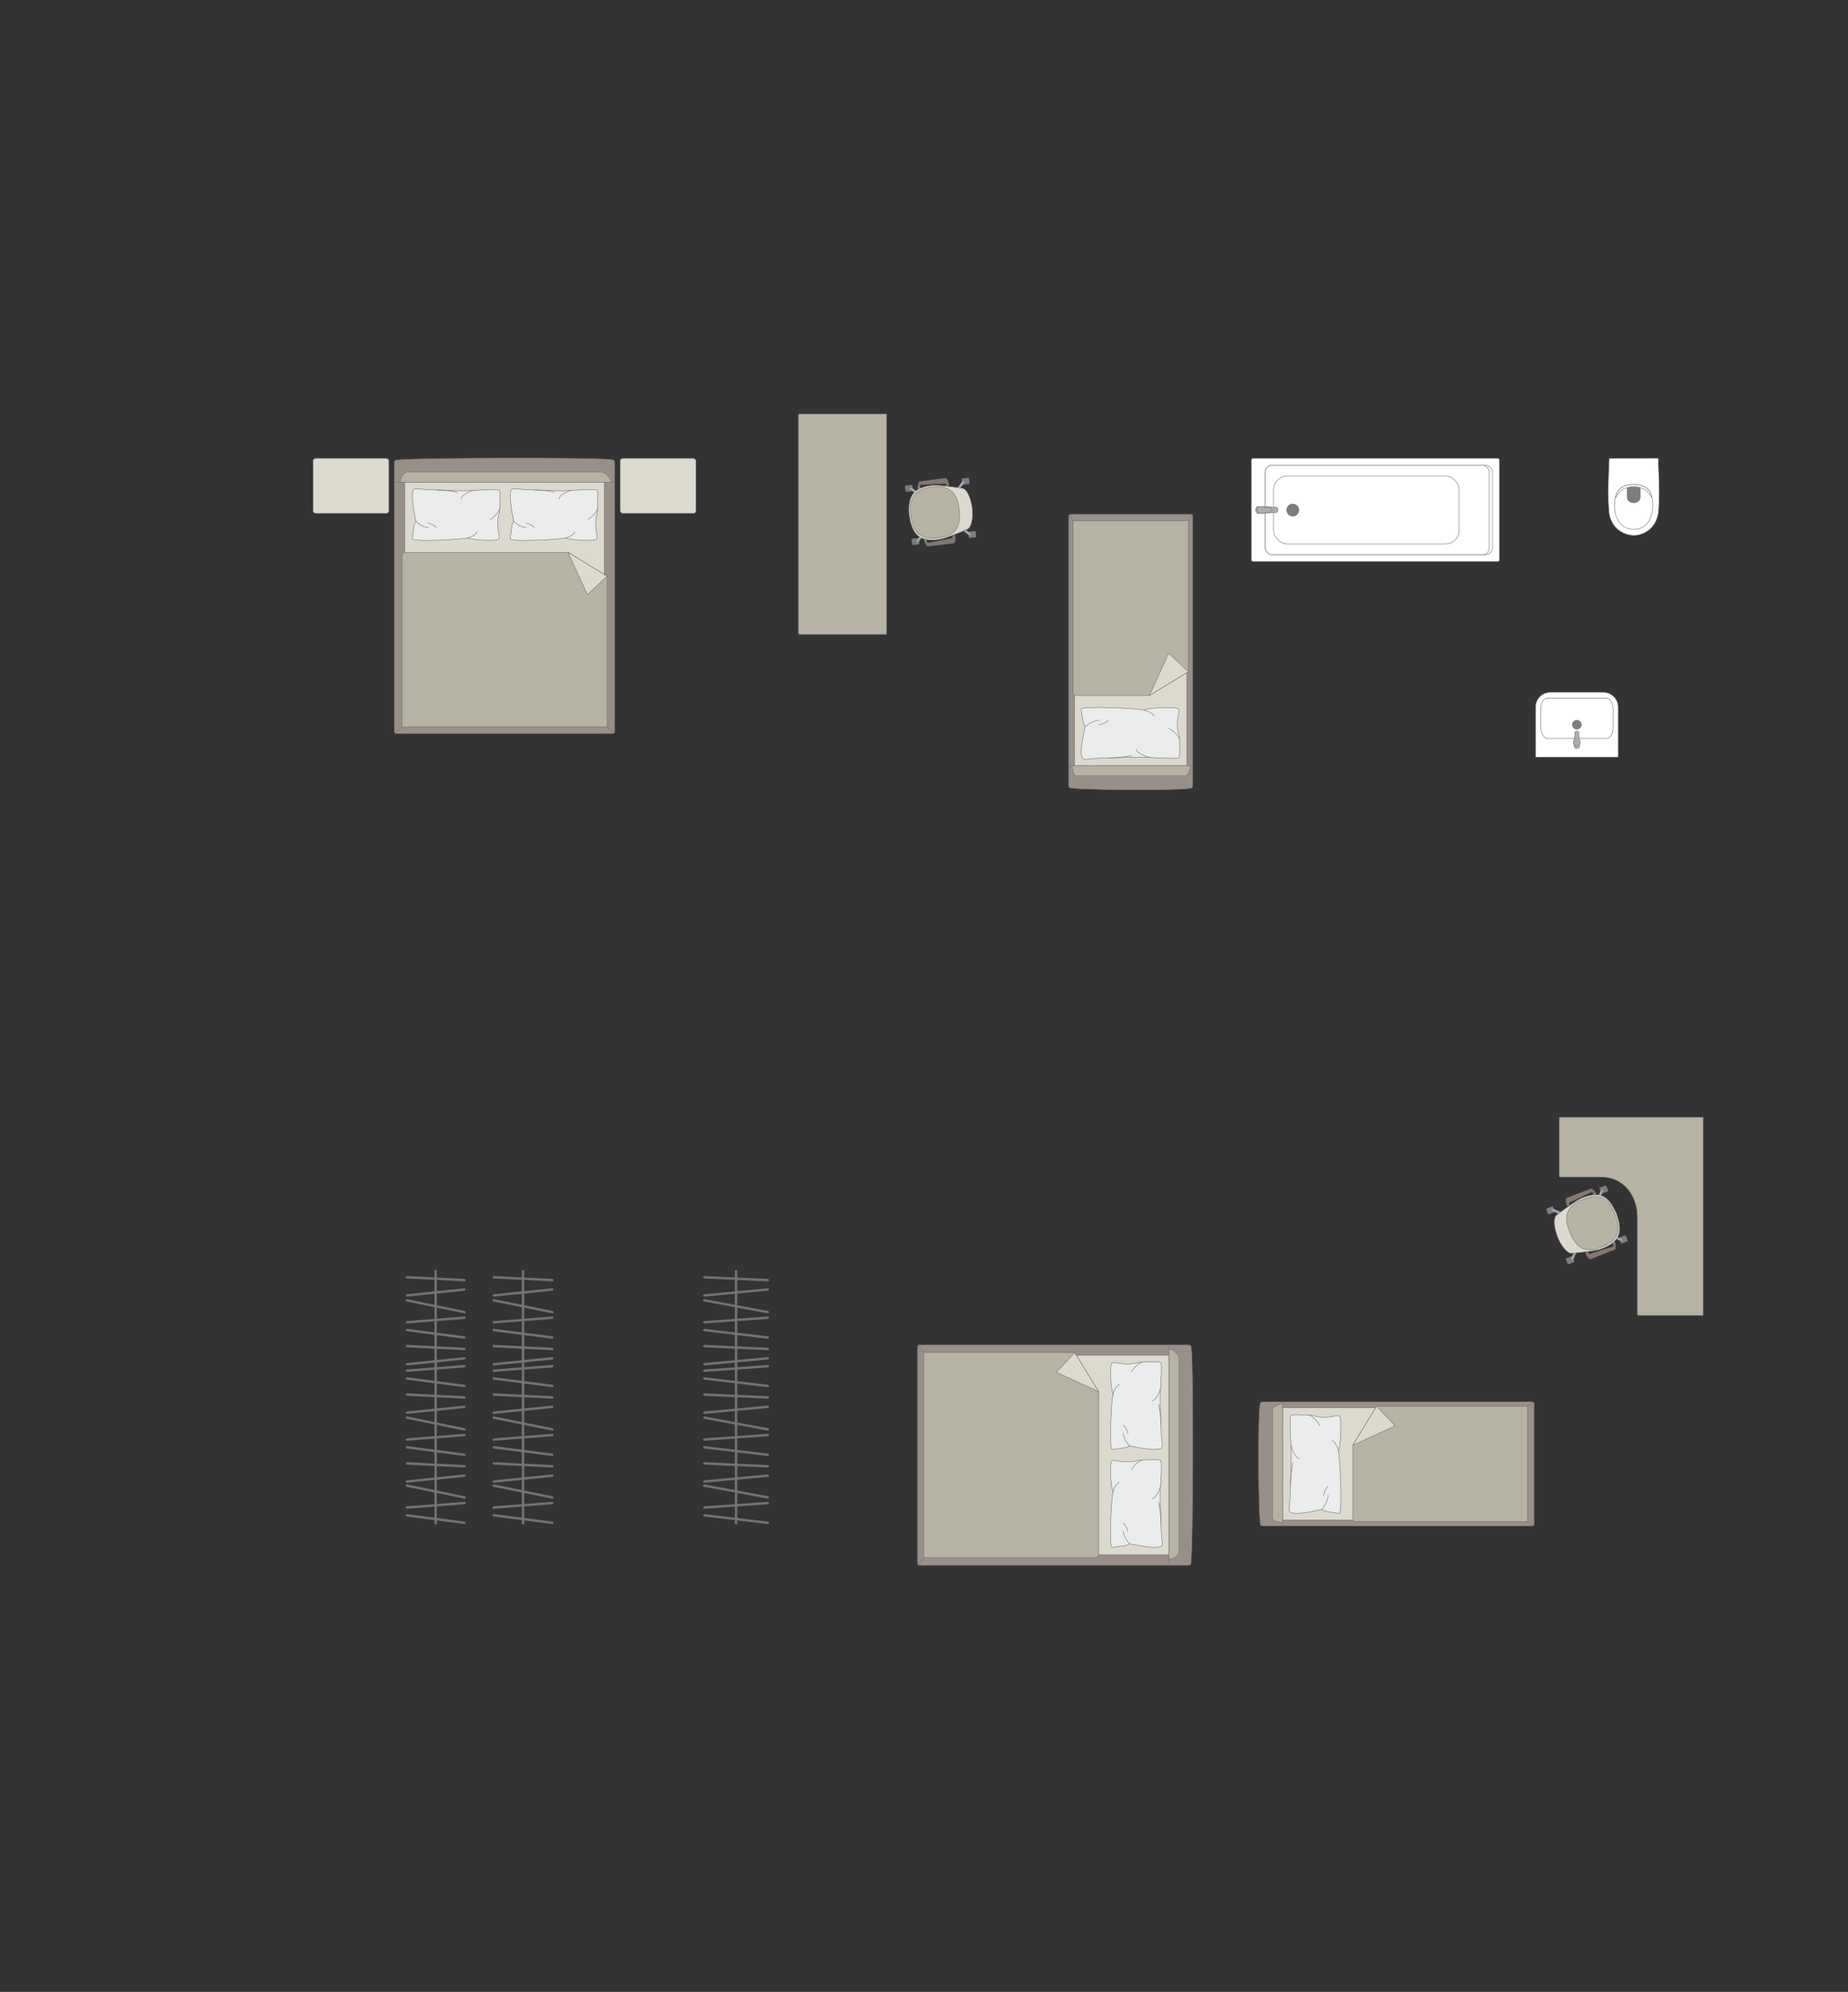 <?xml version="1.0" encoding="UTF-8"?>
<!DOCTYPE svg PUBLIC "-//W3C//DTD SVG 1.1//EN" "http://www.w3.org/Graphics/SVG/1.1/DTD/svg11.dtd">
<!-- Creator: CorelDRAW -->
<svg xmlns="http://www.w3.org/2000/svg" xml:space="preserve" width="134.15mm" height="144.608mm" version="1.1" style="shape-rendering:geometricPrecision; text-rendering:geometricPrecision; image-rendering:optimizeQuality; fill-rule:evenodd; clip-rule:evenodd"
viewBox="0 0 12569.53 13549.42"
 xmlns:xlink="http://www.w3.org/1999/xlink"
 xmlns:xodm="http://www.corel.com/coreldraw/odm/2003">
 <rect x="0" y="0" width="12569.53" height="13549.42" fill="#333333" stroke="none"/>
 <defs>
  <style type="text/css">
   <![CDATA[
    .str0 {stroke:#727271;stroke-width:3.3;stroke-miterlimit:22.926}
    .str1 {stroke:#727271;stroke-width:3.3;stroke-linejoin:round;stroke-miterlimit:22.926}
    .str2 {stroke:#727271;stroke-width:3.3;stroke-linecap:round;stroke-linejoin:round;stroke-miterlimit:22.926}
    .str3 {stroke:#727271;stroke-width:16.52;stroke-linecap:round;stroke-linejoin:round;stroke-miterlimit:22.926}
    .fil2 {fill:none}
    .fil4 {fill:#EBECEC}
    .fil7 {fill:#86776F}
    .fil3 {fill:#DCD9CF}
    .fil0 {fill:#B6B3A5}
    .fil6 {fill:#AAAEB1}
    .fil1 {fill:#989088}
    .fil5 {fill:#7C7D7E}
    .fil8 {fill:white}
   ]]>
  </style>
 </defs>
 <g id="мебель">
  <path class="fil0 str0" d="M5439.58 2815.74l590.24 0 0 1499.16 -590.24 0c-5.18,0 -9.41,-4.23 -9.41,-9.41l0 -1480.34c0,-5.18 4.23,-9.41 9.41,-9.41z"/>
  <g id="_2406248794672">
   <g>
    <path class="fil1 str0" d="M8099.82 10634.43c16.2,-64.13 20.6,-1409.82 1.8,-1472.82 0,-7.14 -9.5,-12.98 -16.57,-12.98l-1832.18 0c-7.07,0 -12.87,5.84 -12.87,12.98l0 1473.2c0,7.14 5.8,12.98 12.87,12.98l1697 0 135.18 0c7.07,0 14.77,-6.22 14.77,-13.36z"/>
    <line class="fil2 str0" x1="7950.04" y1="10647.79" x2="7950.04" y2= "9148.64" />
    <polygon class="fil3 str0" points="7950.04,9219.22 6298.92,9219.22 6298.92,10576.26 7950.04,10576.26 "/>
    <line class="fil2 str0" x1="6244.21" y1="10644.38" x2="6298.92" y2= "10576.26" />
    <line class="fil2 str0" x1="6298.92" y1="9219.22" x2="6244.83" y2= "9151.51" />
    <path class="fil0 str0" d="M7950.04 10606.1c31.49,-0.35 67.57,-19.45 68.93,-53.13l0 -1311.43c-0.52,-38.77 -68.93,-81.1 -68.93,-62.35l0 1426.9z"/>
    <path class="fil0 str0" d="M7310.17 9200.66l-1026.29 0 0 1393.98 1167.03 0c10.64,0.06 21.29,-8.18 21.63,-18.37 0,-451.75 0,-658.48 0,-1110.23 -25.45,-41.59 -155.04,-253.42 -162.36,-265.38z"/>
    <polygon class="fil3 str1" points="7310.16,9200.67 7184.73,9334.45 7472.52,9466.03 "/>
   </g>
   <g>
    <path class="fil4 str2" d="M7904.13 9845.04c4.06,-7.41 -2.45,-54.47 -4.9,-81.78 0,0 -9.43,-227.59 -8.26,-249.89 -2.38,-28.23 16.46,-222.75 4.47,-243.19 -4.06,-11.01 -75.74,-5.57 -75.74,-5.57 0,0 -57.31,-3.78 -90.4,6.64 -33.1,10.43 -93.29,5.74 -93.29,5.74 0,0 -63.85,-10.9 -66.56,-8.18 -11.8,1.49 -14.01,30.26 -14.01,30.26 0,0 -8.3,104.08 15.32,185.55 -9.77,14.02 -30.74,382.26 -4.63,375.32l94.27 -13.35 23.24 -11.2c0,0 207.11,46.42 220.49,9.64z"/>
    <path class="fil2 str2" d="M7835.95 9528.21c34.74,-5.26 57.01,-81.39 57.01,-81.39"/>
    <path class="fil2 str2" d="M7695.5 9330.22c38.85,-59.51 75.12,-63.84 75.12,-63.84"/>
    <path class="fil2 str2" d="M7612.56 9419.03c-31.55,13.47 -41.8,65.6 -41.8,65.6"/>
    <path class="fil2 str2" d="M7683.64 9835.4c-42.69,-42.6 -43.59,-86.81 -43.59,-86.81"/>
    <path class="fil2 str2" d="M7671.8 9753.19c-10.74,-45.78 -31.75,-57.89 -31.75,-57.89"/>
    <path class="fil2 str2" d="M7896.35 9691.16c0.29,-81.22 -17.02,-137.83 -17.02,-137.83"/>
   </g>
   <g>
    <path class="fil4 str2" d="M7904.13 10510.69c4.06,-7.41 -2.45,-54.47 -4.9,-81.78 0,0 -9.43,-227.59 -8.26,-249.89 -2.38,-28.23 16.46,-222.75 4.47,-243.19 -4.06,-11.01 -75.74,-5.57 -75.74,-5.57 0,0 -57.31,-3.78 -90.4,6.64 -33.1,10.43 -93.29,5.74 -93.29,5.74 0,0 -63.85,-10.9 -66.56,-8.18 -11.8,1.49 -14.01,30.26 -14.01,30.26 0,0 -8.3,104.08 15.32,185.55 -9.77,14.02 -30.74,382.26 -4.63,375.32l94.27 -13.35 23.24 -11.2c0,0 207.11,46.42 220.49,9.64z"/>
    <path class="fil2 str2" d="M7835.95 10193.86c34.74,-5.26 57.01,-81.39 57.01,-81.39"/>
    <path class="fil2 str2" d="M7695.5 9995.87c38.85,-59.51 75.12,-63.84 75.12,-63.84"/>
    <path class="fil2 str2" d="M7612.56 10084.67c-31.55,13.47 -41.8,65.6 -41.8,65.6"/>
    <path class="fil2 str2" d="M7683.64 10501.04c-42.69,-42.6 -43.59,-86.81 -43.59,-86.81"/>
    <path class="fil2 str2" d="M7671.8 10418.83c-10.74,-45.78 -31.75,-57.89 -31.75,-57.89"/>
    <path class="fil2 str2" d="M7896.35 10356.81c0.29,-81.22 -17.02,-137.83 -17.02,-137.83"/>
   </g>
  </g>
  <g id="_2406248801632">
   <g>
    <path class="fil1 str0" d="M8574.07 10371.85c-16.2,-36.07 -20.6,-793.03 -1.8,-828.46 0,-4.02 9.5,-7.3 16.57,-7.3l1832.18 0c7.07,0 12.87,3.28 12.87,7.3l0 828.68c0,4.02 -5.8,7.3 -12.87,7.3l-1697 0 -135.18 0c-7.07,0 -14.77,-3.5 -14.77,-7.51z"/>
    <line class="fil2 str0" x1="8723.86" y1="10379.37" x2="8723.86" y2= "9536.09" />
    <polygon class="fil3 str0" points="8723.86,9575.79 10374.98,9575.79 10374.98,10339.13 8723.86,10339.13 "/>
    <line class="fil2 str0" x1="10429.69" y1="10377.45" x2="10374.98" y2= "10339.13" />
    <line class="fil2 str0" x1="10374.98" y1="9575.79" x2="10429.07" y2= "9537.71" />
    <path class="fil0 str0" d="M8723.86 10355.92c-31.49,-0.2 -67.57,-10.94 -68.93,-29.89l0 -737.67c0.52,-21.81 68.93,-45.62 68.93,-35.07l0 802.63z"/>
    <path class="fil0 str0" d="M9363.74 9565.35l1026.29 0 0 784.12 -1175.34 0c-10.63,-0.37 -13.31,-6.8 -13.31,-12.92 0,-254.11 0,-251.71 0,-505.82 29.7,-48.55 139.39,-227.84 162.36,-265.38z"/>
    <polygon class="fil3 str1" points="9363.75,9565.36 9489.18,9699.14 9201.39,9830.73 "/>
   </g>
   <g>
    <path class="fil4 str2" d="M8769.77 10277.99c-4.06,-8.33 2.45,-61.27 4.9,-91.99 0,0 9.43,-256.05 8.26,-281.13 2.38,-31.75 -16.46,-250.59 -4.47,-273.59 4.06,-12.4 75.74,-6.27 75.74,-6.27 0,0 57.31,-4.25 90.4,7.47 33.1,11.72 93.29,6.47 93.29,6.47 0,0 63.85,-12.26 66.56,-9.21 11.8,1.68 14.01,34.05 14.01,34.05 0,0 8.3,117.09 -15.32,208.75 9.77,15.76 30.74,430.02 4.63,422.24l-94.27 -15.03 -23.24 -12.59c0,0 -207.11,52.22 -220.49,10.84z"/>
    <path class="fil2 str2" d="M8837.94 9921.56c-34.74,-5.91 -57.01,-91.57 -57.01,-91.57"/>
    <path class="fil2 str2" d="M8978.4 9698.83c-38.85,-66.96 -75.12,-71.82 -75.12,-71.82"/>
    <path class="fil2 str2" d="M9061.34 9798.73c31.55,15.16 41.8,73.81 41.8,73.81"/>
    <path class="fil2 str2" d="M8990.26 10267.15c42.69,-47.93 43.59,-97.66 43.59,-97.66"/>
    <path class="fil2 str2" d="M9002.1 10174.66c10.74,-51.5 31.75,-65.12 31.75,-65.12"/>
    <path class="fil2 str2" d="M8777.55 10104.88c-0.29,-91.36 17.02,-155.05 17.02,-155.05"/>
   </g>
  </g>
  <g id="_2406248806864">
   <rect class="fil5 str1" transform="matrix(-0.022 -0.056 0.056 -0.022 11026.4 8459.72)" width="710.67" height="813.97" rx="35.16" ry="35.16"/>
   <rect class="fil5 str1" transform="matrix(-0.022 -0.056 0.056 -0.022 10893.5 8119.94)" width="710.67" height="813.97" rx="35.16" ry="35.16"/>
   <rect class="fil5 str1" transform="matrix(-0.022 -0.056 0.056 -0.022 10664.3 8601.36)" width="710.67" height="813.97" rx="35.16" ry="35.16"/>
   <rect class="fil5 str1" transform="matrix(-0.022 -0.056 0.056 -0.022 10531.4 8261.58)" width="710.67" height="813.97" rx="35.16" ry="35.16"/>
   <rect class="fil5 str1" transform="matrix(-0.019 -0.047 0.048 -0.019 11021.5 8447.18)" width="318.15" height="950.32"/>
   <rect class="fil5 str1" transform="matrix(-0.019 -0.047 0.048 -0.019 10888.6 8107.4)" width="318.15" height="950.32"/>
   <rect class="fil5 str1" transform="matrix(-0.019 -0.047 0.048 -0.019 10526.5 8249.04)" width="318.15" height="950.32"/>
   <rect class="fil5 str1" transform="matrix(-0.019 -0.047 0.048 -0.019 10659.4 8588.82)" width="318.15" height="950.32"/>
   <path class="fil6 str0" d="M10688.88 8574.83l0 0c-3.82,-1.68 -5.29,-6.75 -3.34,-11.3l24.49 -57.1c1.96,-4.55 7.16,-6.71 10.98,-5.04l0 0c3.82,1.68 5.75,6.95 3.73,11.48l-25.31 56.74c-2.01,4.53 -6.74,6.89 -10.56,5.22z"/>
   <path class="fil6 str0" d="M10552.36 8225.86l0 0c-1.68,3.82 0.69,8.55 5.22,10.57l56.73 25.32c4.53,2.02 9.81,0.07 11.48,-3.75l0 0c1.68,-3.82 -0.49,-9 -5.04,-10.96l-57.09 -24.5c-4.55,-1.96 -9.63,-0.5 -11.3,3.33z"/>
   <path class="fil6 str0" d="M10900.75 8089.57l0 0c3.82,1.67 5.28,6.75 3.34,11.3l-24.5 57.09c-1.95,4.56 -7.15,6.72 -10.97,5.04l0 0c-3.82,-1.67 -5.75,-6.94 -3.73,-11.47l25.3 -56.74c2.02,-4.53 6.75,-6.9 10.57,-5.22z"/>
   <path class="fil6 str0" d="M11037.38 8438.83l0 0c1.68,-3.82 -0.69,-8.54 -5.22,-10.56l-56.73 -25.32c-4.53,-2.02 -9.81,-0.07 -11.49,3.75l0 0c-1.67,3.82 0.49,9 5.05,10.96l57.09 24.5c4.55,1.96 9.63,0.49 11.3,-3.34z"/>
   <path class="fil3 str0" d="M10593.15 8412.94l0 0c-35.57,-99.19 -18.26,-140.04 -4.3,-149.22 44.5,-32.75 126.99,-95.05 166.18,-112.9 117.66,-48.17 182.89,-27.55 239.84,104.96l0 0c32.89,97.81 46.84,186.11 -104.95,239.85 -34.2,12.74 -133.74,24.16 -202.02,29.53 -26.76,1.92 -73.33,-54.04 -94.75,-112.22z"/>
   <path class="fil0 str0" d="M10675.52 8377.59l0 0c-27.76,-70.99 -48.46,-165.3 91.57,-220.08l0 0c101.31,-39.63 169.44,-21.04 217.57,101.97l0 0c42,107.38 26.21,177.16 -90.5,222.82l0 0c-98.04,38.35 -167.87,25.05 -218.63,-104.72z"/>
   <path class="fil7 str0" d="M10801.73 8519.67l-15.86 6.2c0,0 16.35,44.71 36.65,36.78 20.29,-7.95 160.97,-64.86 160.97,-64.86 8.62,-3.59 2.41,-22.13 -7.49,-19.13l-162.14 50.67c-2.64,0.86 -9.32,-0.81 -12.12,-9.66z"/>
   <path class="fil5 str1" d="M10976 8478.66c0,0 0.08,-11.73 -6.99,-24.37l10.09 -8.9c0,0 13.63,22.04 7.51,40.15l-10.61 -6.88z"/>
   <path class="fil6 str0" d="M10972.57 8461.99c0,0 7.38,-5.99 12.6,-3.26 -1.59,-4.81 -3.74,-9.25 -6.05,-13.31l-10.11 8.87 3.56 7.7z"/>
   <polygon class="fil5 str1" points="10796.08,8513.91 10798.78,8520.83 10787.8,8525.13 10783.98,8515.37 "/>
   <path class="fil7 str0" d="M10674.17 8193.48l-15.86 6.2c0,0 -18.33,-43.93 1.97,-51.88 20.29,-7.94 162.25,-61.59 162.25,-61.59 8.77,-3.2 16.79,14.63 7.49,19.13l-153.49 72.81c-2.53,1.15 -6.31,6.91 -2.35,15.32z"/>
   <path class="fil5 str1" d="M10830.01 8105.35c0,0 7.88,8.14 11.26,22.23l13.47 -0.44c0,0 -4.82,-24.89 -21.62,-34.03l-3.12 12.25z"/>
   <path class="fil6 str0" d="M10838.79 8119.92c0,0 9.48,-0.61 11.47,-6.15 2.1,4.61 3.42,8.77 4.47,13.32l-13.46 0.48 -2.47 -7.66z"/>
   <polygon class="fil5 str1" points="10673.92,8201.55 10671.22,8194.64 10660.24,8198.93 10664.05,8208.68 "/>
  </g>
  <path class="fil0 str1" d="M10605.04 7600.13l979.24 0 0 1348 -438.38 0c-4.95,0.09 -9.36,-2.27 -9.41,-7.85l0 -663.04c0,-129.64 -79.27,-269.77 -248.68,-271.16l-275.26 0c-3.48,-0.07 -7.39,-1.98 -7.51,-5.86l0 -400.09z"/>
  <g id="_2406248815408">
   <rect class="fil5 str1" transform="matrix(-0.007 -0.06 -0.06 0.007 6254.19 3702.14)" width="710.67" height="813.97" rx="35.16" ry="35.16"/>
   <rect class="fil5 str1" transform="matrix(-0.007 -0.06 -0.06 0.007 6209.11 3340.08)" width="710.67" height="813.97" rx="35.16" ry="35.16"/>
   <rect class="fil5 str1" transform="matrix(-0.007 -0.06 -0.06 0.007 6639.99 3654.1)" width="710.67" height="813.97" rx="35.16" ry="35.16"/>
   <rect class="fil5 str1" transform="matrix(-0.007 -0.06 -0.06 0.007 6594.91 3292.05)" width="710.67" height="813.97" rx="35.16" ry="35.16"/>
   <rect class="fil5 str1" transform="matrix(-0.006 -0.05 -0.052 0.006 6252.53 3688.78)" width="318.15" height="950.32"/>
   <rect class="fil5 str1" transform="matrix(-0.006 -0.05 -0.052 0.006 6207.45 3326.72)" width="318.15" height="950.32"/>
   <rect class="fil5 str1" transform="matrix(-0.006 -0.05 -0.052 0.006 6593.25 3278.69)" width="318.15" height="950.32"/>
   <rect class="fil5 str1" transform="matrix(-0.006 -0.05 -0.052 0.006 6638.33 3640.74)" width="318.15" height="950.32"/>
   <path class="fil6 str0" d="M6605.76 3642.49l0 0c2.57,-3.3 1.43,-8.45 -2.45,-11.53l-48.74 -38.51c-3.9,-3.08 -9.49,-2.5 -12.05,0.8l0 0c-2.57,3.29 -1.75,8.85 2.18,11.87l49.28 37.82c3.94,3.02 9.22,2.85 11.78,-0.44z"/>
   <path class="fil6 str0" d="M6559.47 3270.64l0 0c3.29,2.56 3.47,7.84 0.44,11.78l-37.81 49.29c-3.02,3.94 -8.58,4.74 -11.88,2.17l0 0c-3.29,-2.56 -3.86,-8.14 -0.79,-12.04l38.51 -48.75c3.07,-3.9 8.23,-5.02 11.52,-2.45z"/>
   <path class="fil6 str0" d="M6188.24 3316.86l0 0c-2.57,3.29 -1.43,8.45 2.45,11.52l48.74 38.52c3.9,3.07 9.49,2.49 12.05,-0.8l0 0c2.57,-3.3 1.75,-8.85 -2.18,-11.87l-49.28 -37.83c-3.94,-3.02 -9.22,-2.85 -11.78,0.45z"/>
   <path class="fil6 str0" d="M6234.57 3689.02l0 0c-3.29,-2.57 -3.47,-7.84 -0.44,-11.78l37.81 -49.29c3.02,-3.94 8.59,-4.75 11.88,-2.18l0 0c3.29,2.57 3.86,8.15 0.79,12.04l-38.51 48.75c-3.07,3.9 -8.23,5.02 -11.52,2.46z"/>
   <path class="fil3 str0" d="M6612.76 3454.54l0 0c-15.99,-104.14 -50.68,-131.81 -67.33,-133.23 -54.73,-7.58 -156.93,-23.04 -199.89,-20.04 -126.4,13.72 -173.92,62.94 -160.83,206.57l0 0c17.7,101.66 47.52,185.93 206.57,160.83 36.14,-5.1 129.09,-42.5 191.68,-70.32 24.45,-11.07 38.71,-82.45 29.81,-143.82z"/>
   <path class="fil0 str0" d="M6523.51 3462.73l0 0c-9.42,-75.64 -36.18,-168.42 -185.39,-149.84l0 0c-107.96,13.44 -158.99,62.26 -142.66,193.34l0 0c14.24,114.41 61.39,168.23 185.75,152.75l0 0c104.47,-13.01 159.51,-57.98 142.3,-196.25z"/>
   <path class="fil7 str0" d="M6480.27 3647.78l16.9 -2.1c0,0 6.93,47.09 -14.69,49.79 -21.63,2.69 -172.42,19.7 -172.42,19.7 -9.29,0.95 -12.66,-18.31 -2.54,-20.38l166.7 -32.74c2.74,-0.5 7.81,-5.14 6.05,-14.27z"/>
   <path class="fil5 str1" d="M6307.52 3694.79c0,0 -5.66,-10.28 -5.46,-24.76l-13.12 -3.02c0,0 -1.49,25.87 12.54,38.88l6.04 -11.09z"/>
   <path class="fil6 str0" d="M6302.59 3678.49c0,0 -9.34,-1.74 -12.63,3.14 -0.89,-4.98 -1.12,-9.91 -1.02,-14.59l13.12 2.98 0.53 8.47z"/>
   <polygon class="fil5 str1" points="6482.49,3640.02 6483.41,3647.38 6495.11,3645.93 6493.82,3635.54 "/>
   <path class="fil7 str0" d="M6436.95 3300.23l16.9 -2.11c0,0 -4.83,-47.36 -26.45,-44.67 -21.63,2.69 -171.99,23.18 -171.99,23.18 -9.24,1.36 -7.79,20.86 2.54,20.38l169.64 -9.14c2.76,-0.19 8.84,3.07 9.36,12.35z"/>
   <path class="fil5 str1" d="M6257.95 3297.01c0,0 -3.05,10.92 0.69,24.9l-12.06 6.03c0,0 -7.62,-24.16 2.78,-40.21l8.58 9.28z"/>
   <path class="fil6 str0" d="M6257.17 3314.02c0,0 -8.64,3.98 -13.02,0.06 0.36,5.05 1.18,9.33 2.43,13.85l12.07 -6.01 -1.47 -7.9z"/>
   <polygon class="fil5 str1" points="6441.01,3307.2 6440.09,3299.83 6451.8,3298.37 6453.09,3308.77 "/>
  </g>
  <g id="_2406248822416">
   <rect class="fil8 str0" x="8511.62" y="3117.52" width="1686.55" height="702.73" rx="10.64" ry="10.62"/>
   <rect class="fil8 str0" x="8605.86" y="3164.49" width="1545.33" height="608.65" rx="47.55" ry="47.06"/>
   <rect class="fil8 str0" x="8605.86" y="3164.49" width="1524.15" height="608.65" rx="46.9" ry="47.06"/>
   <rect class="fil8 str0" x="8662.73" y="3237.81" width="1261.95" height="462.59" rx="94.96" ry="91.79"/>
   <ellipse class="fil5 str0" cx="8793.01" cy="3469.83" rx="41.3" ry="41.29"/>
   <g>
    <path class="fil6 str0" d="M8558.64 3445.4l117.79 4.33c11.56,0.43 15.94,10.39 15.94,19.09l0 0c0,8.2 -6.73,17.59 -14.55,17.94l-119.17 5.47c-9.96,0.45 -18.12,-10.54 -18.12,-23.41l0 0c0,-12.88 8.16,-23.78 18.12,-23.41z"/>
    <path class="fil6 str0" d="M8569.02 3445.78l65.51 7.12c7.5,0.82 15.89,3.49 15.89,15.91l0 0c0,12.08 -9.77,15.13 -15.89,15.8l-64.29 7.08c-8.71,0.96 -18.95,-9.04 -18.95,-22.88l0 0c0,-13.9 9.5,-23.93 17.73,-23.03z"/>
   </g>
  </g>
  <g id="_2406248827696">
   <path class="fil8 str0" d="M10947.54 3117.81l326.86 -0.57c2.82,0 4.51,2.04 4.6,4.48 4.26,117.98 9.67,232.71 3.05,340.37 -4.48,125.52 -96.39,176.32 -158.39,179.36 -62.87,5.77 -177.34,-38.23 -181.59,-179.36 -7.82,-112.43 -1.08,-226.92 3.05,-340.37 0.14,-1.52 0.23,-3.88 2.41,-3.91z"/>
   <path class="fil8 str0" d="M11000.94 3347.07c37.47,-69.35 182.33,-69.35 222.26,0 35.24,69.59 31.43,246.76 -106.68,253.91 -149.01,0 -153.12,-185.9 -115.58,-253.91z"/>
   <path class="fil5 str0" d="M11112.06 3310.8l36.46 0c5.12,0.02 8,4.23 8.02,8.25 0.11,21.52 0.22,43.04 0.34,64.57 -6.99,49.37 -85.14,46.58 -89.67,-0.4 0.12,-21.38 0.25,-42.77 0.37,-64.15 -0.14,-3.9 1.91,-8.12 5.54,-8.24l38.94 -0.02z"/>
   <path class="fil8 str0" d="M10998.63 3372.59l-11.48 12.2c9.68,-47.99 39.77,-87.32 124.71,-89.73 77.73,4.3 112.79,32.76 124.01,88.66l-11.4 -12.64c-18.83,-40.02 -66.26,-60.98 -112.4,-60.27 -43.64,-0.78 -93.13,18.22 -113.44,61.78z"/>
  </g>
  <g id="_2406248829184">
   <path class="fil8 str0" d="M10544.61 4709.42l361.81 0c54.95,0 99.9,44.95 99.9,99.9l0 337.27c0,1.77 -1.43,3.2 -3.2,3.2l-555.78 0c-1.77,0 -3.2,-1.43 -3.2,-3.2l0 -336.7c0,-55.26 45.21,-100.47 100.47,-100.47z"/>
   <rect class="fil8 str0" x="10480.24" y="4748.61" width="491.18" height="274.22" rx="43.79" ry="70.25"/>
   <ellipse class="fil5 str0" cx="10725.23" cy="4929.6" rx="30.52" ry="30.37"/>
   <g>
    <circle class="fil6 str0" transform="matrix(-1.80599E-15 -0.08 -0.08 2.48551E-15 10725.2 5073.32)" r="270.64"/>
    <path class="fil6 str0" d="M10739.33 5007.97l0 -24.21c0,-4.85 -5.21,-8.82 -11.58,-8.82l-5.02 0c-6.37,0 -11.58,3.96 -11.58,8.82l0 24.31c0,15.57 -26.18,65.09 11.58,65.09l5.02 0c35.67,0 11.58,-49.52 11.58,-65.19z"/>
   </g>
  </g>
  <rect class="fil3 str0" x="4218.3" y="3117.53" width="515.34" height="374.79" rx="20.03" ry="16.65"/>
  <rect class="fil3 str0" x="2129.6" y="3117.53" width="515.34" height="374.79" rx="20.03" ry="16.65"/>
  <g id="_2406248837776">
   <g>
    <path class="fil1 str0" d="M2695.4 3129.86c64.13,-16.2 1409.82,-20.6 1472.82,-1.8 7.14,0 12.98,9.5 12.98,16.57l0 1832.18c0,7.07 -5.84,12.87 -12.98,12.87l-1473.2 0c-7.14,0 -12.98,-5.8 -12.98,-12.87l0 -1697 0 -135.18c0,-7.07 6.22,-14.77 13.36,-14.77z"/>
    <line class="fil2 str0" x1="2682.04" y1="3279.64" x2="4181.2" y2= "3279.64" />
    <polygon class="fil3 str0" points="4110.61,3279.64 4110.61,4930.77 2753.57,4930.77 2753.57,3279.64 "/>
    <line class="fil2 str0" x1="2685.45" y1="4985.48" x2="2753.57" y2= "4930.77" />
    <line class="fil2 str0" x1="4110.61" y1="4930.77" x2="4178.32" y2= "4984.85" />
    <path class="fil0 str0" d="M2723.73 3279.64c0.35,-31.49 19.45,-67.57 53.13,-68.93l1311.43 0c38.77,0.52 81.1,68.93 62.35,68.93l-1426.9 0z"/>
    <path class="fil0 str0" d="M4129.18 3919.51l0 1026.29 -1393.98 0 0 -1167.03c-0.06,-10.64 8.18,-21.29 18.37,-21.63 451.75,0 658.48,0 1110.23,0 41.59,25.45 253.42,155.04 265.38,162.36z"/>
    <polygon class="fil3 str1" points="4129.17,3919.52 3995.39,4044.95 3863.8,3757.16 "/>
   </g>
   <g>
    <path class="fil4 str2" d="M3484.79 3325.55c7.41,-4.06 54.47,2.45 81.78,4.9 0,0 227.59,9.43 249.89,8.26 28.23,2.38 222.75,-16.46 243.19,-4.47 11.01,4.06 5.57,75.74 5.57,75.74 0,0 3.78,57.31 -6.64,90.4 -10.43,33.1 -5.74,93.29 -5.74,93.29 0,0 10.9,63.85 8.18,66.56 -1.49,11.8 -30.26,14.01 -30.26,14.01 0,0 -104.08,8.3 -185.55,-15.32 -14.02,9.77 -382.26,30.74 -375.32,4.63l13.35 -94.27 11.2 -23.24c0,0 -46.42,-207.11 -9.64,-220.49z"/>
    <path class="fil2 str2" d="M3801.62 3393.73c5.26,-34.74 81.39,-57.01 81.39,-57.01"/>
    <path class="fil2 str2" d="M3999.61 3534.18c59.51,-38.85 63.84,-75.12 63.84,-75.12"/>
    <path class="fil2 str2" d="M3910.8 3617.12c-13.47,31.55 -65.6,41.8 -65.6,41.8"/>
    <path class="fil2 str2" d="M3494.43 3546.04c42.6,42.69 86.81,43.59 86.81,43.59"/>
    <path class="fil2 str2" d="M3576.64 3557.88c45.78,10.74 57.89,31.75 57.89,31.75"/>
    <path class="fil2 str2" d="M3638.67 3333.33c81.22,-0.29 137.83,17.02 137.83,17.02"/>
   </g>
   <g>
    <path class="fil4 str2" d="M2819.15 3325.55c7.41,-4.06 54.47,2.45 81.78,4.9 0,0 227.59,9.43 249.89,8.26 28.23,2.38 222.75,-16.46 243.19,-4.47 11.01,4.06 5.57,75.74 5.57,75.74 0,0 3.78,57.31 -6.64,90.4 -10.43,33.1 -5.74,93.29 -5.74,93.29 0,0 10.9,63.85 8.18,66.56 -1.49,11.8 -30.26,14.01 -30.26,14.01 0,0 -104.08,8.3 -185.55,-15.32 -14.02,9.77 -382.26,30.74 -375.32,4.63l13.35 -94.27 11.2 -23.24c0,0 -46.42,-207.11 -9.64,-220.49z"/>
    <path class="fil2 str2" d="M3135.97 3393.73c5.26,-34.74 81.39,-57.01 81.39,-57.01"/>
    <path class="fil2 str2" d="M3333.97 3534.18c59.51,-38.85 63.84,-75.12 63.84,-75.12"/>
    <path class="fil2 str2" d="M3245.16 3617.12c-13.47,31.55 -65.6,41.8 -65.6,41.8"/>
    <path class="fil2 str2" d="M2828.79 3546.04c42.6,42.69 86.81,43.59 86.81,43.59"/>
    <path class="fil2 str2" d="M2911 3557.88c45.78,10.74 57.89,31.75 57.89,31.75"/>
    <path class="fil2 str2" d="M2973.03 3333.33c81.22,-0.29 137.83,17.02 137.83,17.02"/>
   </g>
  </g>
  <g id="_2406248844400">
   <g>
    <path class="fil1 str0" d="M7276.57 5358.63c36.07,16.2 793.03,20.6 828.46,1.8 4.02,0 7.3,-9.5 7.3,-16.57l0 -1832.18c0,-7.07 -3.28,-12.87 -7.3,-12.87l-828.68 0c-4.02,0 -7.3,5.8 -7.3,12.87l0 1697 0 135.18c0,7.07 3.5,14.77 7.51,14.77z"/>
    <line class="fil2 str0" x1="7269.06" y1="5208.85" x2="8112.33" y2= "5208.85" />
    <polygon class="fil3 str0" points="8072.63,5208.85 8072.63,3557.73 7309.29,3557.73 7309.29,5208.85 "/>
    <line class="fil2 str0" x1="7270.98" y1="3503.02" x2="7309.29" y2= "3557.73" />
    <line class="fil2 str0" x1="8072.63" y1="3557.73" x2="8110.71" y2= "3503.64" />
    <path class="fil0 str0" d="M7292.51 5208.85c0.2,31.49 10.94,67.57 29.89,68.93l737.67 0c21.81,-0.52 45.62,-68.93 35.07,-68.93l-802.63 0z"/>
    <path class="fil0 str0" d="M8083.07 4568.97l0 -1026.29 -784.12 0 0 1175.34c0.37,10.63 6.8,13.31 12.92,13.31 254.11,0 251.71,0 505.82,0 48.55,-29.7 227.84,-139.39 265.38,-162.36z"/>
    <polygon class="fil3 str1" points="8083.06,4568.96 7949.28,4443.53 7817.69,4731.32 "/>
   </g>
   <g>
    <path class="fil4 str2" d="M7370.44 5162.94c8.33,4.06 61.27,-2.45 91.99,-4.9 0,0 256.05,-9.43 281.13,-8.26 31.75,-2.38 250.59,16.46 273.59,4.47 12.4,-4.06 6.27,-75.74 6.27,-75.74 0,0 4.25,-57.31 -7.47,-90.4 -11.72,-33.1 -6.47,-93.29 -6.47,-93.29 0,0 12.26,-63.85 9.21,-66.56 -1.68,-11.8 -34.05,-14.01 -34.05,-14.01 0,0 -117.09,-8.3 -208.75,15.32 -15.76,-9.77 -430.02,-30.74 -422.24,-4.63l15.03 94.27 12.59 23.24c0,0 -52.22,207.11 -10.84,220.49z"/>
    <path class="fil2 str2" d="M7726.86 5094.76c5.91,34.74 91.57,57.01 91.57,57.01"/>
    <path class="fil2 str2" d="M7949.6 4954.31c66.96,38.85 71.82,75.12 71.82,75.12"/>
    <path class="fil2 str2" d="M7849.7 4871.37c-15.16,-31.55 -73.81,-41.8 -73.81,-41.8"/>
    <path class="fil2 str2" d="M7381.28 4942.45c47.93,-42.69 97.66,-43.59 97.66,-43.59"/>
    <path class="fil2 str2" d="M7473.77 4930.61c51.5,-10.74 65.12,-31.75 65.12,-31.75"/>
    <path class="fil2 str2" d="M7543.54 5155.16c91.36,0.29 155.05,-17.02 155.05,-17.02"/>
   </g>
  </g>
  <g id="_2406248846800">
   <line class="fil2 str3" x1="2963.27" y1="8646.87" x2="2963.27" y2= "10361.89" />
   <line class="fil2 str3" x1="2767.58" y1="8688.09" x2="3158.96" y2= "8707.68" />
   <line class="fil2 str3" x1="3158.96" y1="8771.39" x2="2767.58" y2= "8811.77" />
   <line class="fil2 str3" x1="2767.58" y1="8845.04" x2="3158.96" y2= "8925.43" />
   <line class="fil2 str3" x1="2767.58" y1="8994.2" x2="3158.96" y2= "8963.56" />
   <line class="fil2 str3" x1="3158.96" y1="9098.02" x2="2767.58" y2= "9047.05" />
   <line class="fil2 str3" x1="2767.58" y1="9156.39" x2="3158.96" y2= "9175.98" />
   <line class="fil2 str3" x1="3158.96" y1="9239.6" x2="2767.58" y2= "9279.98" />
   <line class="fil2 str3" x1="2767.58" y1="9323.74" x2="3158.96" y2= "9293.1" />
   <line class="fil2 str3" x1="3158.96" y1="9427.55" x2="2767.58" y2= "9376.58" />
   <line class="fil2 str3" x1="2767.58" y1="9485.92" x2="3158.96" y2= "9505.5" />
   <line class="fil2 str3" x1="3158.96" y1="9569.21" x2="2767.58" y2= "9609.5" />
   <line class="fil2 str3" x1="2767.58" y1="9642.86" x2="3158.96" y2= "9723.16" />
   <line class="fil2 str3" x1="3158.96" y1="9761.39" x2="2767.58" y2= "9792.03" />
   <line class="fil2 str3" x1="2767.58" y1="9844.87" x2="3158.96" y2= "9895.75" />
   <line class="fil2 str3" x1="3158.96" y1="9973.8" x2="2767.58" y2= "9954.22" />
   <line class="fil2 str3" x1="2767.58" y1="10077.8" x2="3158.96" y2= "10037.42" />
   <line class="fil2 str3" x1="3158.96" y1="10185.84" x2="2767.58" y2= "10105.44" />
   <line class="fil2 str3" x1="2767.58" y1="10254.61" x2="3158.96" y2= "10223.97" />
   <line class="fil2 str3" x1="3158.96" y1="10358.43" x2="2767.58" y2= "10307.46" />
  </g>
  <g id="_2406248789968">
   <line class="fil2 str3" x1="3557.55" y1="8646.87" x2="3557.55" y2= "10361.89" />
   <line class="fil2 str3" x1="3358.61" y1="8688.09" x2="3756.49" y2= "8707.68" />
   <line class="fil2 str3" x1="3756.49" y1="8771.39" x2="3358.61" y2= "8811.77" />
   <line class="fil2 str3" x1="3358.61" y1="8845.04" x2="3756.49" y2= "8925.43" />
   <line class="fil2 str3" x1="3358.61" y1="8994.2" x2="3756.49" y2= "8963.56" />
   <line class="fil2 str3" x1="3756.49" y1="9098.02" x2="3358.61" y2= "9047.05" />
   <line class="fil2 str3" x1="3358.61" y1="9156.39" x2="3756.49" y2= "9175.98" />
   <line class="fil2 str3" x1="3756.49" y1="9239.6" x2="3358.61" y2= "9279.98" />
   <line class="fil2 str3" x1="3358.61" y1="9323.74" x2="3756.49" y2= "9293.1" />
   <line class="fil2 str3" x1="3756.49" y1="9427.55" x2="3358.61" y2= "9376.58" />
   <line class="fil2 str3" x1="3358.61" y1="9485.92" x2="3756.49" y2= "9505.5" />
   <line class="fil2 str3" x1="3756.49" y1="9569.21" x2="3358.61" y2= "9609.5" />
   <line class="fil2 str3" x1="3358.61" y1="9642.86" x2="3756.49" y2= "9723.16" />
   <line class="fil2 str3" x1="3756.49" y1="9761.39" x2="3358.61" y2= "9792.03" />
   <line class="fil2 str3" x1="3358.61" y1="9844.87" x2="3756.49" y2= "9895.75" />
   <line class="fil2 str3" x1="3756.49" y1="9973.8" x2="3358.61" y2= "9954.22" />
   <line class="fil2 str3" x1="3358.61" y1="10077.8" x2="3756.49" y2= "10037.42" />
   <line class="fil2 str3" x1="3756.49" y1="10185.84" x2="3358.61" y2= "10105.44" />
   <line class="fil2 str3" x1="3358.61" y1="10254.61" x2="3756.49" y2= "10223.97" />
   <line class="fil2 str3" x1="3756.49" y1="10358.43" x2="3358.61" y2= "10307.46" />
  </g>
  <g id="_2405657240464">
   <line class="fil2 str3" x1="5006.34" y1="8646.87" x2="5006.34" y2= "10361.89" />
   <line class="fil2 str3" x1="4790.93" y1="8688.09" x2="5221.75" y2= "8707.68" />
   <line class="fil2 str3" x1="5221.75" y1="8771.39" x2="4790.93" y2= "8811.77" />
   <line class="fil2 str3" x1="4790.93" y1="8845.04" x2="5221.75" y2= "8925.43" />
   <line class="fil2 str3" x1="4790.93" y1="8994.2" x2="5221.75" y2= "8963.56" />
   <line class="fil2 str3" x1="5221.75" y1="9098.02" x2="4790.93" y2= "9047.05" />
   <line class="fil2 str3" x1="4790.93" y1="9156.39" x2="5221.75" y2= "9175.98" />
   <line class="fil2 str3" x1="5221.75" y1="9239.6" x2="4790.93" y2= "9279.98" />
   <line class="fil2 str3" x1="4790.93" y1="9323.74" x2="5221.75" y2= "9293.1" />
   <line class="fil2 str3" x1="5221.75" y1="9427.55" x2="4790.93" y2= "9376.58" />
   <line class="fil2 str3" x1="4790.93" y1="9485.92" x2="5221.75" y2= "9505.5" />
   <line class="fil2 str3" x1="5221.75" y1="9569.21" x2="4790.93" y2= "9609.5" />
   <line class="fil2 str3" x1="4790.93" y1="9642.86" x2="5221.75" y2= "9723.16" />
   <line class="fil2 str3" x1="5221.75" y1="9761.39" x2="4790.93" y2= "9792.03" />
   <line class="fil2 str3" x1="4790.93" y1="9844.87" x2="5221.75" y2= "9895.75" />
   <line class="fil2 str3" x1="5221.75" y1="9973.8" x2="4790.93" y2= "9954.22" />
   <line class="fil2 str3" x1="4790.93" y1="10077.8" x2="5221.75" y2= "10037.42" />
   <line class="fil2 str3" x1="5221.75" y1="10185.84" x2="4790.93" y2= "10105.44" />
   <line class="fil2 str3" x1="4790.93" y1="10254.61" x2="5221.75" y2= "10223.97" />
   <line class="fil2 str3" x1="5221.75" y1="10358.43" x2="4790.93" y2= "10307.46" />
  </g>
 </g>
 <g id="контур">
  <polygon class="fil2" points="-0,0 12569.53,0 12569.53,13549.42 -0,13549.42 "/>
 </g>
</svg>
